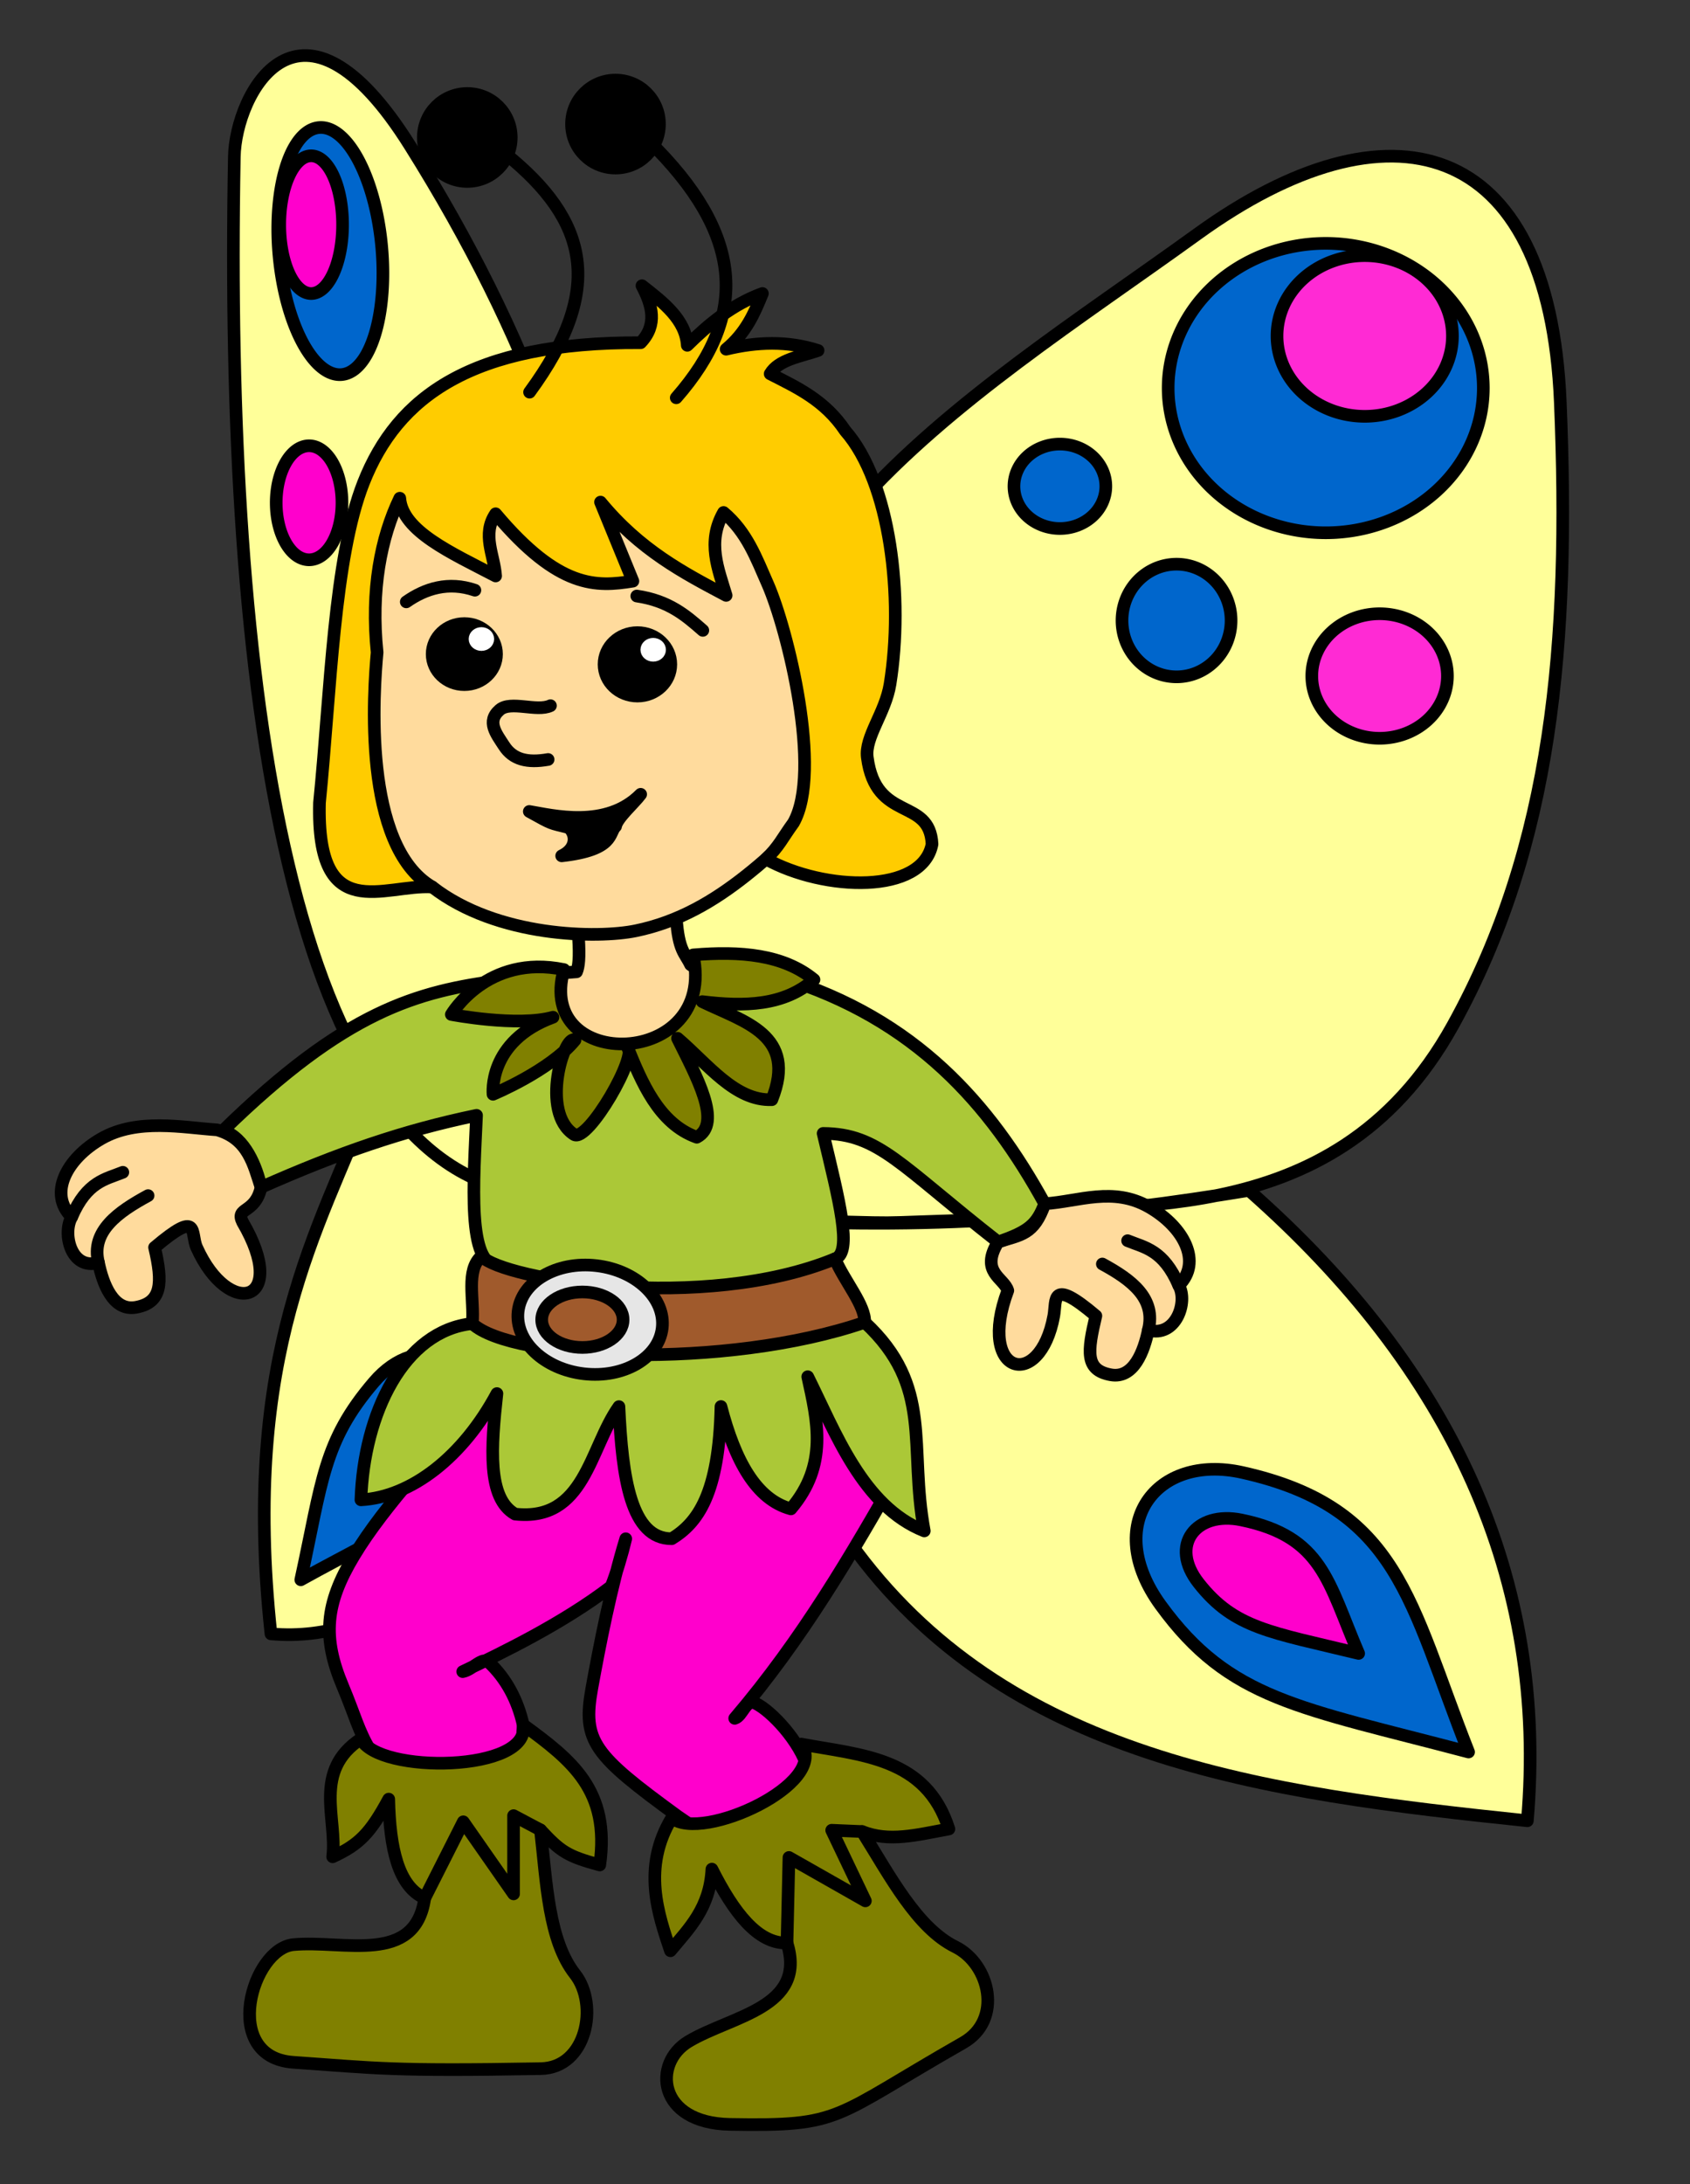 <?xml version="1.0" encoding="UTF-8" standalone="no"?>
<svg
   xmlns:dc="http://purl.org/dc/elements/1.1/"
   xmlns:cc="http://creativecommons.org/ns#"
   xmlns:rdf="http://www.w3.org/1999/02/22-rdf-syntax-ns#"
   xmlns:svg="http://www.w3.org/2000/svg"
   xmlns="http://www.w3.org/2000/svg"
   xmlns:sodipodi="http://sodipodi.sourceforge.net/DTD/sodipodi-0.dtd"
   xmlns:inkscape="http://www.inkscape.org/namespaces/inkscape"
   viewBox="0 0 566.667 732"
   height="732"
   width="566.667"
   id="svg5493"
   version="1.1"
   sodipodi:docname="lmo_l.svg"
   inkscape:version="0.92.1 r15371">
  <rect x="0" y="0" width="566.667" height="732" fill="#333333" stroke="none"/>
  <sodipodi:namedview
     pagecolor="#ffffff"
     bordercolor="#666666"
     borderopacity="1"
     objecttolerance="10"
     gridtolerance="10"
     guidetolerance="10"
     inkscape:pageopacity="0"
     inkscape:pageshadow="2"
     inkscape:window-width="1250"
     inkscape:window-height="745"
     id="namedview64"
     showgrid="false"
     inkscape:zoom="0.32240437"
     inkscape:cx="283.33334"
     inkscape:cy="366"
     inkscape:window-x="108"
     inkscape:window-y="-8"
     inkscape:window-maximized="1"
     inkscape:current-layer="svg5493" />
  <defs
     id="defs5497" />
  <g
     transform="matrix(-1.12,0,0,1.12,595.646,-40.17)"
     style="display:inline;stroke-width:3.78;stroke-miterlimit:4;stroke-dasharray:none"
     id="layer18">
    <path
       id="path6072"
       d="m 349.82,239.62 c 5.166,-50.566 23.18,-102.616 59.217,-160.106 32.949,-52.563 52.289,-15.556 52.638,3.29 C 464.578,239.633 445.543,387.218 371.752,393.146 l 2.193,-54.831 47.154,26.319 c 15.114,39.092 38.646,75.927 29.609,160.106 -34.119,3.148 -59.763,-24.893 -66.893,-30.705 l -37.285,-37.285 -67.99,21.932 -1.097,18.642 c -46.409,64.909 -124.064,75.136 -202.874,83.343 -6.239,-72.293 22.38,-134.934 83.343,-188.618 45.225,7.457 91.792,12.021 146.946,8.773 -55.161,1.281 -23.912,1.153 -72.576,-0.122 C 201.542,392.863 133.274,408.416 96.867,342.668 67.037,288.796 61.708,228.318 64.7,156.277 68.031,76.094 116.404,64.759 173.265,105.833 c 35.254,25.466 74.486,50.388 101.985,81.149 z"
       style="fill:#ffff99;stroke:#000000;stroke-width:3.78;stroke-linecap:round;stroke-linejoin:round;stroke-miterlimit:4;stroke-dasharray:none;stroke-opacity:1"
       inkscape:connector-curvature="0" />
    <path
       id="path6074"
       d="m 182.1,151.983 a 47.176,43.299 0 0 1 -47.176,43.299 47.176,43.299 0 0 1 -47.176,-43.299 47.176,43.299 0 0 1 47.176,-43.299 47.176,43.299 0 0 1 47.176,43.299 z"
       style="fill:#0066cc;fill-opacity:1;fill-rule:evenodd;stroke:#000000;stroke-width:3.78;stroke-linecap:round;stroke-linejoin:round;stroke-miterlimit:4;stroke-dasharray:none;stroke-opacity:1"
       inkscape:connector-curvature="0" />
    <path
       id="path6074-1"
       d="m 448.285,112.51 a 15.429,37.112 5.284 0 1 -18.813,35.433 15.429,37.112 5.284 0 1 -11.897,-38.468 15.429,37.112 5.284 0 1 18.813,-35.433 15.429,37.112 5.284 0 1 11.897,38.468 z"
       style="display:inline;fill:#0066cc;fill-opacity:1;fill-rule:evenodd;stroke:#000000;stroke-width:3.78;stroke-linecap:round;stroke-linejoin:round;stroke-miterlimit:4;stroke-dasharray:none;stroke-opacity:1"
       inkscape:connector-curvature="0" />
    <path
       id="path6074-0"
       d="m 139.094,238.14 a 20.299,18.631 0 0 1 -20.299,18.631 20.299,18.631 0 0 1 -20.299,-18.631 20.299,18.631 0 0 1 20.299,-18.631 20.299,18.631 0 0 1 20.299,18.631 z"
       style="display:inline;fill:#ff2ad4;fill-opacity:1;fill-rule:evenodd;stroke:#000000;stroke-width:3.78;stroke-linecap:round;stroke-linejoin:round;stroke-miterlimit:4;stroke-dasharray:none;stroke-opacity:1"
       inkscape:connector-curvature="0" />
    <path
       id="path6074-0-7"
       d="m 195.919,221.534 a 16.326,16.851 0 0 1 -16.326,16.851 16.326,16.851 0 0 1 -16.326,-16.851 16.326,16.851 0 0 1 16.326,-16.851 16.326,16.851 0 0 1 16.326,16.851 z"
       style="display:inline;fill:#0066cc;fill-opacity:1;fill-rule:evenodd;stroke:#000000;stroke-width:3.78;stroke-linecap:round;stroke-linejoin:round;stroke-miterlimit:4;stroke-dasharray:none;stroke-opacity:1"
       inkscape:connector-curvature="0" />
    <path
       id="path6074-0-8"
       d="m 228.263,181.374 a 13.75,12.63 0 0 1 -13.75,12.63 13.75,12.63 0 0 1 -13.75,-12.63 13.75,12.63 0 0 1 13.75,-12.63 13.75,12.63 0 0 1 13.75,12.63 z"
       style="display:inline;fill:#0066cc;fill-opacity:1;fill-rule:evenodd;stroke:#000000;stroke-width:3.78;stroke-linecap:round;stroke-linejoin:round;stroke-miterlimit:4;stroke-dasharray:none;stroke-opacity:1"
       inkscape:connector-curvature="0" />
    <path
       id="path6074-0-7-6"
       d="m 149.511,136.397 a 26.257,24.041 0 0 1 -26.257,24.041 26.257,24.041 0 0 1 -26.257,-24.041 26.257,24.041 0 0 1 26.257,-24.041 26.257,24.041 0 0 1 26.257,24.041 z"
       style="display:inline;fill:#ff2ad4;fill-opacity:1;fill-rule:evenodd;stroke:#000000;stroke-width:3.78;stroke-linecap:round;stroke-linejoin:round;stroke-miterlimit:4;stroke-dasharray:none;stroke-opacity:1"
       inkscape:connector-curvature="0" />
    <path
       id="path6074-0-7-1"
       d="m 449.136,186.309 a 9.845,17.058 0 0 1 -9.845,17.058 9.845,17.058 0 0 1 -9.845,-17.058 9.845,17.058 0 0 1 9.845,-17.058 9.845,17.058 0 0 1 9.845,17.058 z"
       style="display:inline;fill:#ff00cc;fill-opacity:1;fill-rule:evenodd;stroke:#000000;stroke-width:3.78;stroke-linecap:round;stroke-linejoin:round;stroke-miterlimit:4;stroke-dasharray:none;stroke-opacity:1"
       inkscape:connector-curvature="0" />
    <path
       id="path6074-0-7-16"
       d="m 448.077,103.092 a 9.406,20.606 0 0 1 -9.406,20.606 9.406,20.606 0 0 1 -9.406,-20.606 9.406,20.606 0 0 1 9.406,-20.606 9.406,20.606 0 0 1 9.406,20.606 z"
       style="display:inline;fill:#ff00cc;fill-opacity:1;fill-rule:evenodd;stroke:#000000;stroke-width:3.78;stroke-linecap:round;stroke-linejoin:round;stroke-miterlimit:4;stroke-dasharray:none;stroke-opacity:1"
       inkscape:connector-curvature="0" />
    <g
       style="stroke-width:2.759;stroke-miterlimit:4;stroke-dasharray:none"
       transform="matrix(1.376,0,0,1.364,-29.946,-210.562)"
       id="g6198">
      <path
         style="display:inline;fill:#0066cc;stroke:#000000;stroke-width:2.759;stroke-linecap:round;stroke-linejoin:round;stroke-miterlimit:4;stroke-dasharray:none;stroke-opacity:1"
         d="m 88.747,565.002 c 12.874,-32.836 15.035,-53.628 49.213,-61.322 18.842,-4.242 30.5,11.453 17.789,29.099 -14.976,20.791 -30.134,22.401 -67.002,32.223 z"
         id="path6164"
         inkscape:connector-curvature="0" />
      <path
         style="display:inline;fill:#ff00cc;stroke:#000000;stroke-width:2.759;stroke-linecap:round;stroke-linejoin:round;stroke-miterlimit:4;stroke-dasharray:none;stroke-opacity:1"
         d="m 112.666,543.38 c 6.68,-15.685 7.801,-25.616 25.536,-29.292 9.777,-2.026 15.826,5.471 9.23,13.9 -7.771,9.931 -15.636,10.7 -34.766,15.392 z"
         id="path6164-7"
         inkscape:connector-curvature="0" />
    </g>
    <path
       id="path6164-8"
       d="m 441.774,508.562 c -29.707,-16.575 -49.316,-22.344 -52.118,-50.806 -1.545,-15.691 16.847,-23.969 30.223,-8.341 15.25,17.818 15.438,29.597 21.896,59.147 z"
       style="display:inline;fill:#0066cc;stroke:#000000;stroke-width:3.78;stroke-linecap:round;stroke-linejoin:round;stroke-miterlimit:4;stroke-dasharray:none;stroke-opacity:1"
       inkscape:connector-curvature="0" />
  </g>
  <g
     transform="matrix(-1.12,0,0,1.12,595.646,-40.17)"
     style="display:inline;stroke-width:3.78;stroke-miterlimit:4;stroke-dasharray:none"
     id="layer21">
    <path
       id="path6247"
       d="m 325.096,324.515 c 1.6,-3.47 3.619,-4.007 4.265,-14.151 l 23.263,-10.662 6.01,16.672 c -0.404,6.116 -0.042,8.785 0.582,10.274 6.116,0.568 15.544,0.355 13.57,7.948 -2.276,8.757 -10.109,25.42 -31.405,23.069 -15.14,0.477 -34.998,-20.756 -16.284,-33.149 z"
       style="fill:#ffdb9d;stroke:#000000;stroke-width:3.78;stroke-linecap:round;stroke-linejoin:round;stroke-miterlimit:4;stroke-dasharray:none;stroke-opacity:1"
       inkscape:connector-curvature="0" />
  </g>
  <g
     transform="matrix(-1.12,0,0,1.12,595.646,-40.17)"
     style="display:inline;stroke-width:3.78;stroke-miterlimit:4;stroke-dasharray:none"
     id="layer20">
    <path
       id="path6249"
       d="m 280.839,273.258 c 18.618,16.061 34.852,35.806 60.685,41.123 11.231,2.311 41.328,2.05 60.895,-13.116 22.666,-7.747 23.198,-22.457 24.09,-33.534 l 3.442,-39.434 -12.715,-49.348 c 0,0 -44.503,-13.708 -50.86,-13.708 -6.358,0 -84.959,29.06 -84.959,29.06 z"
       style="fill:#ffdb9d;stroke:#000000;stroke-width:3.78;stroke-linecap:round;stroke-linejoin:round;stroke-miterlimit:4;stroke-dasharray:none;stroke-opacity:1"
       inkscape:connector-curvature="0" />
    <ellipse
       ry="9.492"
       rx="9.991"
       cy="234.649"
       cx="340.993"
       id="path6266"
       style="fill:#000000;fill-opacity:1;fill-rule:evenodd;stroke:#000000;stroke-width:3.78;stroke-linecap:round;stroke-linejoin:round;stroke-miterlimit:4;stroke-dasharray:none;stroke-opacity:1" />
    <ellipse
       ry="9.136"
       rx="9.634"
       cy="231.585"
       cx="392.812"
       id="path6266-3"
       style="fill:#000000;fill-opacity:1;fill-rule:evenodd;stroke:#000000;stroke-width:3.78;stroke-linecap:round;stroke-linejoin:round;stroke-miterlimit:4;stroke-dasharray:none;stroke-opacity:1" />
    <path
       id="path6283"
       d="m 367.028,247.017 c 4.061,1.931 11.916,-1.578 15.194,1.249 4.055,3.497 1.009,7.185 -1.307,10.773 -2.664,4.126 -6.968,5.162 -13.185,4.078"
       style="fill:none;fill-opacity:1;fill-rule:evenodd;stroke:#000000;stroke-width:3.78;stroke-linecap:round;stroke-linejoin:round;stroke-miterlimit:4;stroke-dasharray:none;stroke-opacity:1"
       inkscape:connector-curvature="0" />
    <ellipse
       ry="1.656"
       rx="1.918"
       cy="230.289"
       cx="336.275"
       id="path6286"
       style="fill:#ffffff;fill-opacity:1;fill-rule:evenodd;stroke:#ffffff;stroke-width:3.78;stroke-linecap:round;stroke-linejoin:round;stroke-miterlimit:4;stroke-dasharray:none;stroke-opacity:1" />
    <ellipse
       ry="1.656"
       rx="1.918"
       cy="227.073"
       cx="387.701"
       id="path6286-9"
       style="fill:#ffffff;fill-opacity:1;fill-rule:evenodd;stroke:#ffffff;stroke-width:3.78;stroke-linecap:round;stroke-linejoin:round;stroke-miterlimit:4;stroke-dasharray:none;stroke-opacity:1" />
    <path
       id="path6305"
       d="m 389.65,212.466 c 7.911,-2.701 14.83,-0.528 20.549,3.489"
       style="fill:none;stroke:#000000;stroke-width:3.78;stroke-linecap:round;stroke-linejoin:round;stroke-miterlimit:4;stroke-dasharray:none;stroke-opacity:1"
       inkscape:connector-curvature="0" />
    <path
       id="path4511"
       d="m 321.413,224.485 c 5.067,-4.441 10.162,-8.863 19.773,-10.274"
       style="fill:none;stroke:#000000;stroke-width:3.78;stroke-linecap:round;stroke-linejoin:round;stroke-miterlimit:4;stroke-dasharray:none;stroke-opacity:1"
       inkscape:connector-curvature="0" />
    <path
       id="path4513"
       d="m 340.023,273.531 c 10.326,10.471 26.468,6.273 33.343,5.137 -7.292,4.041 -5.953,3.334 -11.792,4.816 -2.377,2.094 -2.452,6.295 2.099,8.463 -16.021,-1.808 -14.006,-6.844 -16.139,-8.82 -0.33,-2.43 -5.678,-7.069 -7.512,-9.596 z"
       style="fill:#000000;stroke:#000000;stroke-width:3.78;stroke-linecap:round;stroke-linejoin:round;stroke-miterlimit:4;stroke-dasharray:none;stroke-opacity:1"
       inkscape:connector-curvature="0" />
  </g>
  <g
     transform="matrix(-1.12,0,0,1.12,595.646,-40.17)"
     style="display:inline;stroke-width:3.78;stroke-miterlimit:4;stroke-dasharray:none"
     id="layer19">
    <path
       id="path6222"
       d="m 262.521,475.728 c 3.06,-20.552 13.492,-30.66 25.222,-38.93 29.1,10.895 60.966,4.279 92.116,2.193 5.548,3.756 15.044,5.955 7.676,14.804 13.066,15.867 28.961,32.016 38.382,47.703 8.58,14.287 9.441,24.305 3.29,38.93 -3.547,8.432 -4.715,13.434 -8.225,19.191 l -16.998,13.708 -27.964,-6.031 -0.822,-15.353 c 1.661,-7.352 5.051,-13.828 10.335,-18.751 1.816,-1.692 4.937,2.35 7.759,2.85 -11.671,-5.564 -29.982,-14.414 -44.428,-25.479 -1.521,-3.68 -3.324,-9.827 -4.372,-14.273 4.432,14.416 7.891,32.278 10.144,44.687 2.894,15.941 -0.503,19.968 -25.77,38.382 l -20.836,14.256 -16.449,-9.321 -1.645,-19.191 c 2.481,-8.254 10.886,-17.251 15.699,-19.591 2.952,-1.435 3.871,3.844 6.234,4.513 -20.392,-23.92 -34.953,-49.043 -49.348,-74.296 z"
       style="display:inline;fill:#ff00cc;stroke:#000000;stroke-width:3.78;stroke-linecap:round;stroke-linejoin:round;stroke-miterlimit:4;stroke-dasharray:none;stroke-opacity:1"
       inkscape:connector-curvature="0" />
  </g>
  <g
     transform="matrix(-1.12,0,0,1.12,595.646,-40.17)"
     style="display:inline;stroke-width:3.78;stroke-miterlimit:4;stroke-dasharray:none"
     id="layer4">
    <path
       id="path4540"
       d="m 291.947,557.724 c -8.441,11.745 29.567,29.452 38.771,22.1 8.978,14.885 4.032,28.827 0.388,39.74 -5.571,-6.706 -11.808,-12.747 -12.407,-24.426 -6.61,13.124 -13.818,22.36 -22.487,22.1 -6.096,19.373 16.532,21.752 29.466,29.466 10.753,6.413 9.512,24.423 -12.407,24.814 -33.81,0.603 -30.28,-1.889 -69.788,-24.426 -11.998,-6.844 -8.008,-23.583 2.326,-28.691 11.511,-5.689 19.463,-21.014 27.915,-34.506 -8.077,3.184 -15.961,1.083 -25.977,-0.775 6.77,-21.49 26.346,-22.042 44.199,-25.395 z"
       style="fill:#808000;stroke:#000000;stroke-width:3.78;stroke-linecap:round;stroke-linejoin:round;stroke-miterlimit:4;stroke-dasharray:none;stroke-opacity:1"
       inkscape:connector-curvature="0" />
    <path
       id="path4542"
       d="m 273.725,583.894 9.111,-0.388 -10.081,21.13 22.875,-12.988 0.582,25.589 v 0"
       style="fill:none;stroke:#000000;stroke-width:3.78;stroke-linecap:round;stroke-linejoin:round;stroke-miterlimit:4;stroke-dasharray:none;stroke-opacity:1"
       inkscape:connector-curvature="0" />
    <g
       style="stroke-width:3.78;stroke-miterlimit:4;stroke-dasharray:none"
       transform="rotate(-25.503,353.02,559.364)"
       id="g4566">
      <path
         style="display:inline;fill:#808000;stroke:#000000;stroke-width:3.78;stroke-linecap:round;stroke-linejoin:round;stroke-miterlimit:4;stroke-dasharray:none;stroke-opacity:1"
         d="m 376.232,562.215 c -8.441,11.745 32.824,32.079 42.028,24.727 8.978,14.885 -3.915,24.57 -7.559,35.483 -5.571,-6.706 -7.118,-11.117 -7.717,-22.796 -6.61,13.124 -13.818,22.36 -22.487,22.1 -6.096,19.373 16.532,21.752 29.466,29.466 10.753,6.413 5.292,39.855 -15.1,31.81 -23.152,-9.133 -27.442,-10.09 -67.685,-30.185 -12.358,-6.171 -7.418,-24.82 2.916,-29.928 11.511,-5.689 19.463,-21.014 27.915,-34.506 -8.077,3.184 -10.517,3.68 -20.533,1.821 6.77,-21.49 20.902,-24.639 38.755,-27.992 z"
         id="path4540-1"
         inkscape:connector-curvature="0" />
      <path
         style="display:inline;fill:none;stroke:#000000;stroke-width:3.78;stroke-linecap:round;stroke-linejoin:round;stroke-miterlimit:4;stroke-dasharray:none;stroke-opacity:1"
         d="m 358.01,588.385 9.111,-0.388 -10.081,21.13 22.875,-12.988 0.582,25.589 v 0"
         id="path4542-1"
         inkscape:connector-curvature="0" />
    </g>
  </g>
  <g
     transform="matrix(-1.12,0,0,1.12,595.646,-40.17)"
     style="display:inline;stroke-width:3.78;stroke-miterlimit:4;stroke-dasharray:none"
     id="layer1">
    <path
       id="path4516"
       d="m 402.419,301.266 c 21.094,-12.329 17.529,-59.087 16.504,-70.189 1.932,-18.581 -1.095,-34.329 -6.785,-46.138 -0.735,9.873 -15.518,16.375 -28.691,23.263 0.403,-6.203 4.192,-12.407 0,-18.61 -18.979,22.561 -30.226,21.924 -41.097,20.161 l 9.693,-23.65 c -11.86,14.375 -24.74,21.1 -37.608,27.915 2.353,-7.892 5.827,-15.902 0.775,-24.814 -6.959,5.826 -9.801,13.662 -13.182,21.324 -6.025,13.654 -16.476,56.175 -7.754,71.533 3.179,4.342 4.45,7.292 8.256,10.823 -17.624,9.756 -46.879,10.543 -49.741,-4.425 0.706,-14.221 16.838,-6.385 19.386,-25.977 0.794,-6.105 -5.429,-13.316 -6.813,-21.932 -4.153,-25.851 -0.161,-60.368 13.404,-75.771 6.111,-9.148 14.373,-12.918 22.487,-17.059 -2.498,-4.229 -8.958,-5.157 -14.345,-6.979 9.176,-2.957 18.352,-2.59 27.528,-0.388 -5.932,-4.896 -8.47,-10.762 -10.856,-16.672 9.042,3.314 16.006,9.121 22.487,15.508 0.488,-7.626 7.026,-12.732 13.57,-17.835 -3.091,5.888 -4.712,11.684 0.388,17.059 50.631,-0.251 72.84,16.188 82.97,41.873 8.904,22.578 9.839,62.597 13.182,95.765 0.942,36.985 -19.299,24.323 -33.757,25.215 z"
       style="fill:#ffcc00;stroke:#000000;stroke-width:3.78;stroke-linecap:round;stroke-linejoin:round;stroke-miterlimit:4;stroke-dasharray:none;stroke-opacity:1"
       inkscape:connector-curvature="0" />
    <g
       style="stroke-width:3.78;stroke-miterlimit:4;stroke-dasharray:none"
       transform="translate(37.22,-5.428)"
       id="g4547">
      <path
         style="fill:none;stroke:#000000;stroke-width:3.78;stroke-linecap:round;stroke-linejoin:round;stroke-miterlimit:4;stroke-dasharray:none;stroke-opacity:1"
         d="M 300.472,83.352 C 271.868,111.308 270.389,135.514 292.154,160.32"
         id="path4518"
         inkscape:connector-curvature="0" />
      <circle
         style="fill:#000000;fill-opacity:1;fill-rule:evenodd;stroke:#000000;stroke-width:3.78;stroke-linecap:round;stroke-linejoin:round;stroke-miterlimit:4;stroke-dasharray:none;stroke-opacity:1"
         id="path4522"
         cx="310.342"
         cy="78.418"
         r="13.159" />
    </g>
    <g
       style="stroke-width:3.78;stroke-miterlimit:4;stroke-dasharray:none"
       transform="translate(10.856,0.775)"
       id="g4543">
      <path
         style="fill:none;stroke:#000000;stroke-width:3.78;stroke-linecap:round;stroke-linejoin:round;stroke-miterlimit:4;stroke-dasharray:none;stroke-opacity:1"
         d="m 369.559,81.159 c -24.539,19.833 -29.924,40.195 -7.128,71.28"
         id="path4520"
         inkscape:connector-curvature="0" />
      <circle
         style="display:inline;fill:#000000;fill-opacity:1;fill-rule:evenodd;stroke:#000000;stroke-width:3.78;stroke-linecap:round;stroke-linejoin:round;stroke-miterlimit:4;stroke-dasharray:none;stroke-opacity:1"
         id="path4522-7"
         cx="381.074"
         cy="76.224"
         r="13.159" />
    </g>
  </g>
  <g
     style="stroke-width:3.78;stroke-miterlimit:4;stroke-dasharray:none"
     transform="matrix(-1.12,0,0,1.12,595.646,-40.17)"
     id="layer2">
    <path
       id="path4551-4"
       d="m 466.811,373.938 c -9.378,2.715 -10.901,10.475 -13.135,17.195 1.727,8.006 7.798,5.847 5.512,10.427 -14.177,24.233 4.074,29.177 13.764,7.56 1.964,-4.382 -1.117,-11.61 12.601,1e-5 -2.523,10.692 -2.193,16.511 5.555,17.915 6.916,1.253 9.945,-7.136 11.244,-13.376 8.193,2.349 10.862,-8.664 8.015,-13.65 7.02,-6.899 1.612,-17.443 -8.917,-23.457 -10.772,-6.152 -24.352,-3.301 -34.638,-2.614 z"
       style="fill:#ffdb9d;stroke:#000000;stroke-width:3.78;stroke-linecap:round;stroke-linejoin:round;stroke-miterlimit:4;stroke-dasharray:none;stroke-opacity:1"
       inkscape:connector-curvature="0" />
    <path
       id="path4553-2"
       d="m 487.491,393.611 c 8.896,4.829 17.204,10.621 14.86,20.047 v 0"
       style="fill:none;stroke:#000000;stroke-width:3.78;stroke-linecap:round;stroke-linejoin:round;stroke-miterlimit:4;stroke-dasharray:none;stroke-opacity:1"
       inkscape:connector-curvature="0" />
    <path
       id="path4555-7"
       d="m 495.052,386.632 c 5.081,2.084 10.739,2.706 15.315,13.376 v 0"
       style="fill:none;stroke:#000000;stroke-width:3.78;stroke-linecap:round;stroke-linejoin:round;stroke-miterlimit:4;stroke-dasharray:none;stroke-opacity:1"
       inkscape:connector-curvature="0" />
  </g>
  <g
     style="stroke-width:3.78;stroke-miterlimit:4;stroke-dasharray:none"
     transform="matrix(-1.12,0,0,1.12,595.646,-40.17)"
     id="layer3">
    <g
       style="stroke-width:3.78;stroke-miterlimit:4;stroke-dasharray:none"
       id="g4575">
      <path
         style="fill:#ffdb9d;stroke:#000000;stroke-width:3.78;stroke-linecap:round;stroke-linejoin:round;stroke-miterlimit:4;stroke-dasharray:none;stroke-opacity:1"
         d="m 219.057,396.048 c 3.192,9.384 7.182,9.221 13.958,11.438 5.566,9.036 -1.801,10.735 -2.908,14.539 9.474,25.241 -9.592,30.36 -13.764,7.56 -0.864,-4.724 1.117,-11.61 -12.601,10e-6 2.523,10.692 3.289,16.237 -4.459,17.641 -6.916,1.253 -9.945,-7.136 -11.244,-13.376 -8.193,2.349 -11.959,-8.39 -9.111,-13.376 -7.02,-6.899 -1.612,-17.443 8.917,-23.457 10.772,-6.152 20.925,-1.656 31.211,-0.969 z"
         id="path4551"
         inkscape:connector-curvature="0" />
      <path
         style="fill:none;stroke:#000000;stroke-width:3.78;stroke-linecap:round;stroke-linejoin:round;stroke-miterlimit:4;stroke-dasharray:none;stroke-opacity:1"
         d="m 201.804,414.076 c -8.896,4.829 -16.107,10.347 -13.764,19.773 v 0"
         id="path4553"
         inkscape:connector-curvature="0" />
      <path
         style="fill:none;stroke:#000000;stroke-width:3.78;stroke-linecap:round;stroke-linejoin:round;stroke-miterlimit:4;stroke-dasharray:none;stroke-opacity:1"
         d="m 194.244,407.097 c -5.081,2.084 -10.739,2.706 -15.315,13.376 v 0"
         id="path4555"
         inkscape:connector-curvature="0" />
    </g>
  </g>
  <g
     style="stroke-width:3.78;stroke-miterlimit:4;stroke-dasharray:none"
     transform="matrix(-1.12,0,0,1.12,595.646,-40.17)"
     id="layer5">
    <path
       id="path4569"
       d="m 233.015,407.485 c -9.293,-3.155 -11.599,-5.33 -13.958,-11.438 16.402,-29.82 38.666,-55.307 78.706,-67.656 7.72,0.821 17.799,-1.503 19.773,6.979 2.239,9.924 7.53,11.712 12.794,13.57 7.508,0.884 13.345,4.554 23.65,0.775 8.67,1.572 14.324,-4.896 19.965,-11.401 14.106,6.991 7.791,-3.716 7.563,-9.148 25.608,3.264 46.95,9.222 83.544,44.971 -6.54,2.208 -10.041,10.737 -11.377,16.994 -23.298,-10.309 -42.573,-16.995 -64.519,-21.541 0.856,19.8 2.915,45.067 -6.486,45.066 -3.405,8.084 -3.229,14.308 7.754,17.253 20.483,2.099 32.496,26.86 33.343,52.729 -15.138,-0.816 -30.585,-12.927 -40.71,-31.792 1.74,15.923 2.97,31.286 -5.428,36.057 -20.953,2.311 -22.221,-19.607 -31.101,-32.155 -0.974,21.376 -3.6,39.599 -15.812,39.521 -7.726,-4.736 -14.173,-13.312 -14.733,-39.547 -4.205,16.22 -10.542,27.819 -20.936,30.629 -11.204,-13.182 -7.925,-26.364 -5.04,-39.547 -8.266,16.547 -16.417,38.781 -34.894,46.138 4.775,-25.609 -2.914,-43.181 17.835,-62.422 27.953,0.337 14.816,-10.297 8.917,-18.998 -5.408,-1.747 -1.235,-17.471 3.536,-37.522 -16.711,0.11 -23.029,9.516 -52.388,32.482 z"
       style="fill:#abc837;stroke:#000000;stroke-width:3.78;stroke-linecap:round;stroke-linejoin:round;stroke-miterlimit:4;stroke-dasharray:none;stroke-opacity:1"
       inkscape:connector-curvature="0" />
  </g>
  <g
     style="stroke-width:3.78;stroke-miterlimit:4;stroke-dasharray:none"
     transform="matrix(-1.12,0,0,1.12,595.646,-40.17)"
     id="layer6">
    <path
       id="path4572"
       d="m 324.324,321.592 c -14.215,-1.222 -27.065,-0.104 -36.188,7.402 8.963,7.876 20.862,8.121 33.447,6.58 -12.577,6.088 -28.566,9.941 -20.836,29.334 11.05,0.427 19.216,-10.684 28.238,-18.368 -5.462,11.1 -13.612,25.518 -5.757,29.609 11.452,-4.095 16.543,-16.603 20.836,-27.141 -3.72,2.067 11.81,28.953 15.901,26.319 10.256,-6.604 2.885,-30.344 -0.274,-28.238 7.493,9.163 24.533,16.198 24.533,16.198 0,0 1.699,-15.856 -17.953,-23.052 10.609,2.981 30.431,-0.822 30.431,-0.822 0,0 -10.641,-18.221 -33.721,-13.434 8.769,30.892 -46.045,29.793 -38.656,-4.386 z"
       style="fill:#808000;stroke:#000000;stroke-width:3.78;stroke-linecap:round;stroke-linejoin:round;stroke-miterlimit:4;stroke-dasharray:none;stroke-opacity:1"
       inkscape:connector-curvature="0" />
    <path
       id="path4574"
       d="m 281.867,412.525 c 39.404,16.185 99.232,6.209 105.845,-0.775 4.763,4.311 2.084,12.75 2.714,20.161 -11.897,11.126 -76.223,13.815 -117.477,-0.388 -0.201,-5.122 6.018,-12.197 8.917,-18.998 z"
       style="fill:#a05a2c;stroke:#000000;stroke-width:3.78;stroke-linecap:round;stroke-linejoin:round;stroke-miterlimit:4;stroke-dasharray:none;stroke-opacity:1"
       inkscape:connector-curvature="0" />
  </g>
  <g
     style="stroke-width:3.78;stroke-miterlimit:4;stroke-dasharray:none"
     transform="matrix(-1.12,0,0,1.12,595.646,-40.17)"
     id="layer7">
    <ellipse
       transform="rotate(-6.636)"
       ry="16.284"
       rx="21.712"
       cy="468.903"
       cx="302.987"
       id="path4577"
       style="fill:#e6e6e6;fill-opacity:1;fill-rule:evenodd;stroke:#000000;stroke-width:3.78;stroke-linecap:round;stroke-linejoin:round;stroke-miterlimit:4;stroke-dasharray:none;stroke-opacity:1" />
    <ellipse
       ry="8.304"
       rx="12.181"
       cy="430.748"
       cx="357.47"
       id="path4579"
       style="fill:#a05a2c;fill-opacity:1;fill-rule:evenodd;stroke:#000000;stroke-width:3.78;stroke-linecap:round;stroke-linejoin:round;stroke-miterlimit:4;stroke-dasharray:none;stroke-opacity:1" />
  </g>
</svg>
